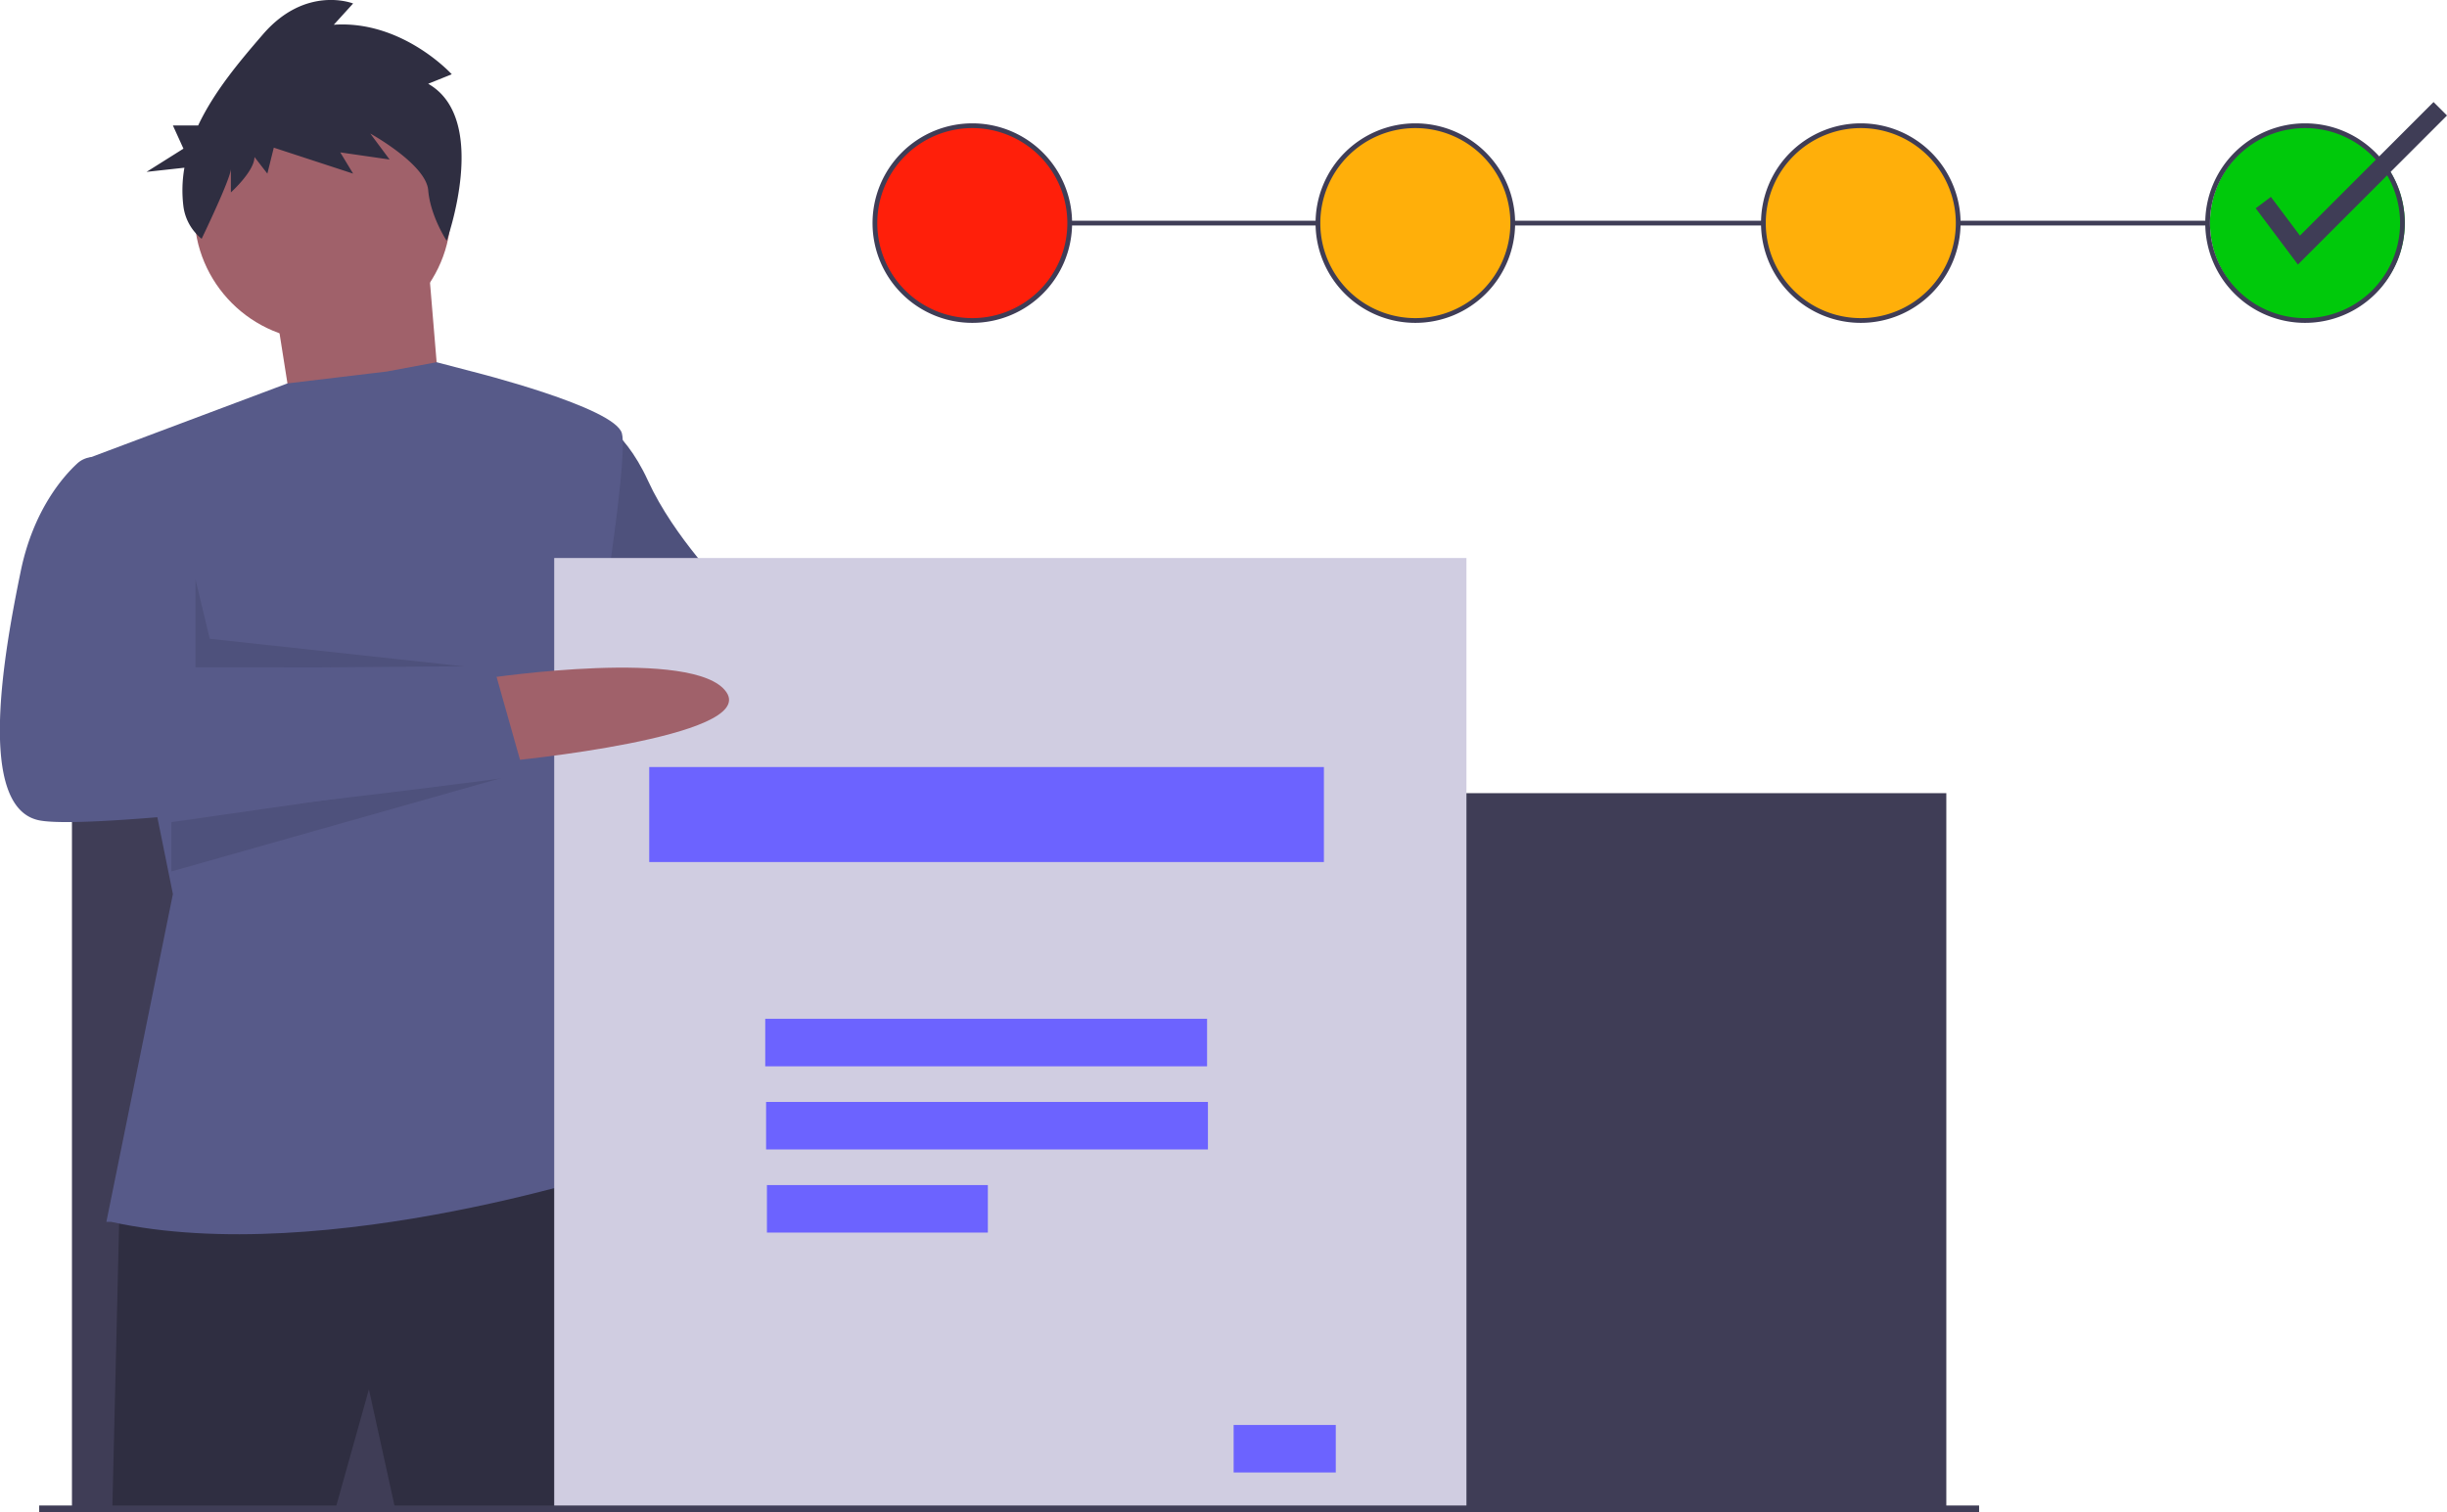 <svg id="Laag_1" data-name="Laag 1" xmlns="http://www.w3.org/2000/svg" viewBox="0 0 1030.05 636.61"><defs><style>.cls-1{fill:#a0616a;}.cls-2{fill:#575a89;}.cls-3{opacity:0.1;isolation:isolate;}.cls-4{fill:#3f3d56;}.cls-5{fill:#2f2e41;}.cls-6{fill:#d0cde1;}.cls-7{fill:#6c63ff;}.cls-8{fill:#ffaf0a;}.cls-9{fill:#00c90b;}.cls-10{fill:#ff1f0a;}</style></defs><path class="cls-1" d="M452,307s83,4,88,33-97,3-97,3Z" transform="translate(-73.22 -40.58)"/><path class="cls-2" d="M321,215s14,4,25,28,33,46,33,46l89,17-15,45-85-11-53-30Z" transform="translate(-73.22 -40.58)"/><path class="cls-3" d="M321,215s14,4,25,28,33,46,33,46l89,17-15,45-85-11-53-30Z" transform="translate(-73.22 -40.58)"/><rect class="cls-4" x="824.29" y="92.93" width="105" height="2"/><rect class="cls-4" x="409.29" y="92.93" width="333" height="2"/><rect class="cls-4" x="30.29" y="333.93" width="789" height="301"/><polygon class="cls-1" points="115.79 128.43 124.79 185.43 186.79 188.43 179.79 104.43 115.79 128.43"/><path class="cls-5" d="M123.51,549.51l-3,126h94l14-50,11,50h98s2-144-9-145S123.51,549.51,123.51,549.51Z" transform="translate(-73.22 -40.58)"/><circle class="cls-1" cx="135.79" cy="89.43" r="54"/><path class="cls-2" d="M118,555l28-138L109,234l85.22-32L236,197l21-3.92L272,197s60,15,63,26-12,101-12,101l-14,74,31,133s-129,44-220,24Z" transform="translate(-73.22 -40.58)"/><polygon class="cls-3" points="82.29 243.93 82.29 280.93 200.28 281.1 88.29 268.93 82.29 243.93"/><polygon class="cls-3" points="72.16 346.12 220.29 324.93 72.16 366.89 72.16 346.12"/><polygon class="cls-3" points="307.29 248.93 291.41 306.16 318.29 250.82 307.29 248.93"/><path class="cls-5" d="M253.46,75.85l9.93-4S242.62,49,213.73,51l8.13-8.95S202,34.11,183.94,55c-9.49,11-20.47,23.87-27.31,38.4H146l4.44,9.77-15.53,9.77,15.94-1.75a54.72,54.72,0,0,0-.43,16.21,21,21,0,0,0,7.68,13.72h0s12.31-25.49,12.31-29.47v9.94s9.93-8.94,9.93-14.91l5.42,7,2.71-10.93,33.4,10.93-5.42-8.94,20.77,3-8.13-10.93s23.47,12.92,24.38,23.85,7.77,21.29,7.77,21.29S279.63,90.76,253.46,75.85Z" transform="translate(-73.22 -40.58)"/><rect class="cls-6" x="233.29" y="234.93" width="384" height="401"/><rect class="cls-7" x="273.29" y="322.93" width="284" height="40"/><rect class="cls-7" x="322.12" y="428.93" width="185.99" height="20"/><rect class="cls-7" x="322.48" y="463.93" width="185.99" height="20"/><rect class="cls-7" x="322.83" y="498.93" width="93" height="20"/><rect class="cls-7" x="519.29" y="599.93" width="43" height="20"/><path class="cls-1" d="M279,326s87-13,100,6-92,29-92,29Z" transform="translate(-73.22 -40.58)"/><path class="cls-2" d="M119,233h-6.26a10.21,10.21,0,0,0-7,2.71c-6,5.52-18.52,19.77-23.78,45.29-7,34-19,100,8,105s204-19,204-19l-13-46-128,1s2-22-2-36S119,233,119,233Z" transform="translate(-73.22 -40.58)"/><circle class="cls-6" cx="409.29" cy="93.93" r="41"/><circle class="cls-4" cx="596.29" cy="93.93" r="41"/><circle class="cls-8" cx="783.29" cy="93.93" r="41"/><circle class="cls-9" cx="971.29" cy="93.93" r="41"/><path class="cls-4" d="M856.51,176.51a42,42,0,1,1,42-42A42,42,0,0,1,856.51,176.51Zm0-82a40,40,0,1,0,40,40,40,40,0,0,0-40-40Z" transform="translate(-73.22 -40.58)"/><circle class="cls-8" cx="595.79" cy="93.93" r="41"/><path class="cls-4" d="M669,176.51a42,42,0,1,1,42-42A42,42,0,0,1,669,176.51Zm0-82a40,40,0,1,0,40,40,40,40,0,0,0-40-40Z" transform="translate(-73.22 -40.58)"/><circle class="cls-4" cx="409.79" cy="93.93" r="41"/><circle class="cls-10" cx="409.29" cy="93.93" r="41"/><path class="cls-4" d="M482.51,176.51a42,42,0,1,1,42-42A42,42,0,0,1,482.51,176.51Zm0-82a40,40,0,1,0,40,40,40,40,0,0,0-40-40Z" transform="translate(-73.22 -40.58)"/><path class="cls-4" d="M1043.51,176.51a42,42,0,1,1,42-42A42,42,0,0,1,1043.51,176.51Zm0-82a40,40,0,1,0,40,40,40,40,0,0,0-40-40Z" transform="translate(-73.22 -40.58)"/><polygon class="cls-4" points="967.29 111.38 949.52 87.69 955.92 82.89 968.15 99.2 1024.39 42.96 1030.05 48.62 967.29 111.38"/><rect class="cls-4" x="16.5" y="633.83" width="816.59" height="2.78"/></svg>